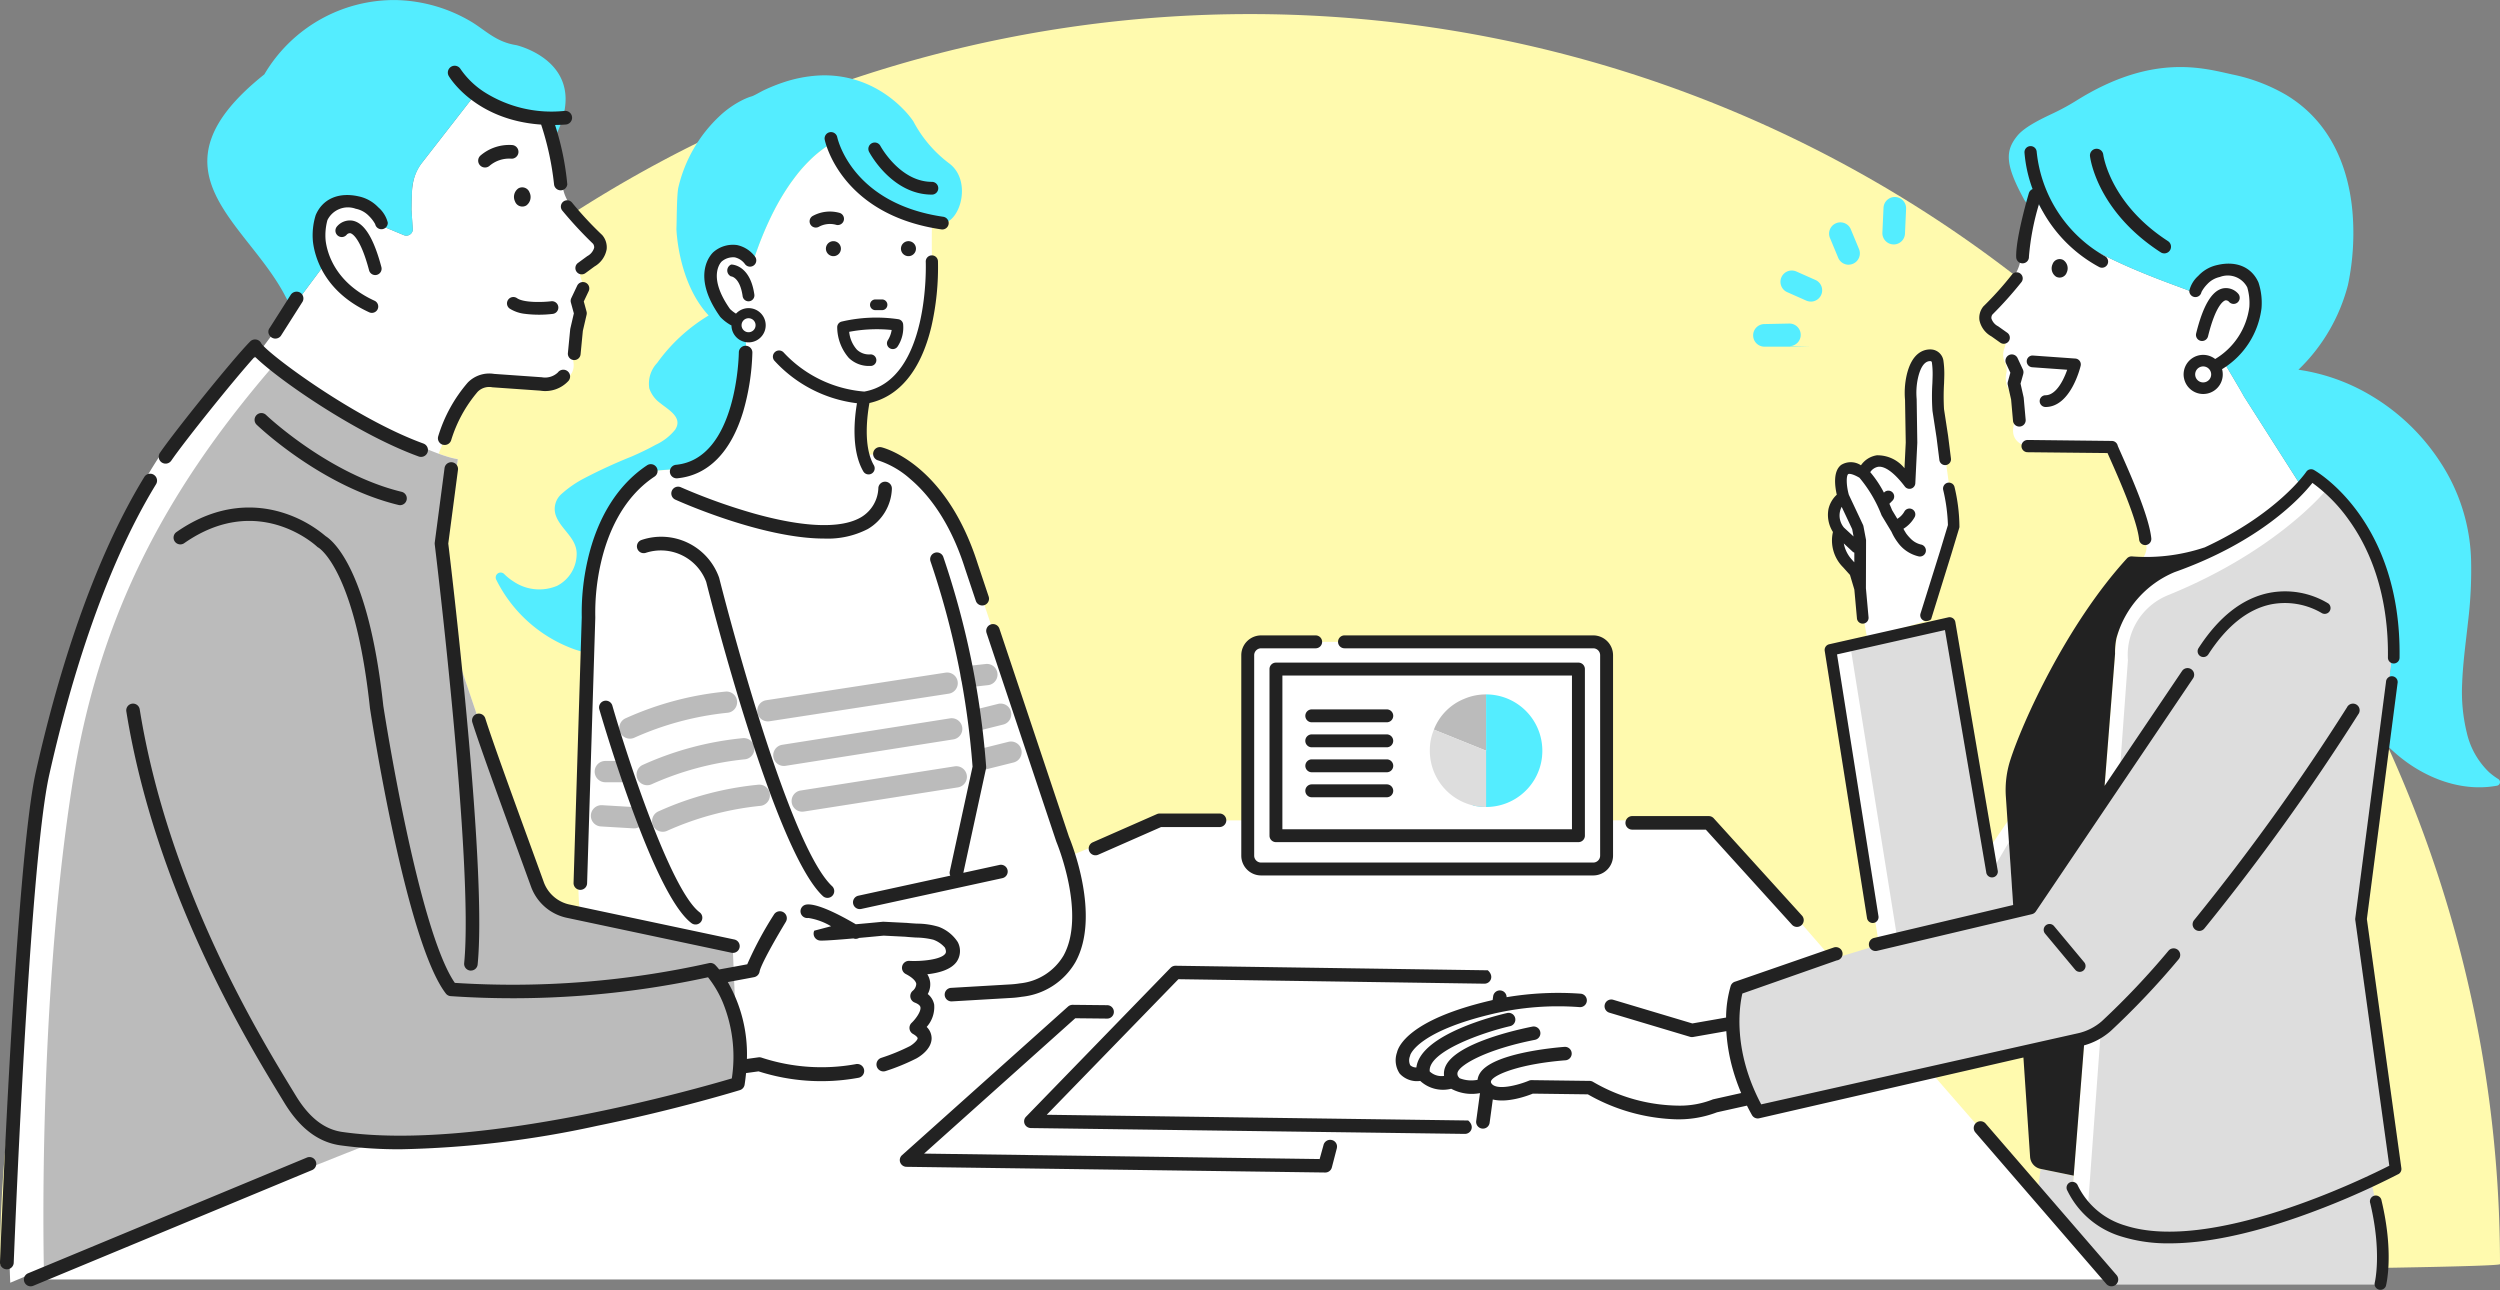 <svg xmlns="http://www.w3.org/2000/svg" xmlns:xlink="http://www.w3.org/1999/xlink" width="300" height="154.842" viewBox="0 0 300 154.842">
  <rect x="0" y="0" width="300" height="154.842" fill="#808080" stroke="none"/>
  <defs>
    <clipPath id="clip-path">
      <rect id="長方形_374" data-name="長方形 374" width="300" height="154.842" fill="none"/>
    </clipPath>
  </defs>
  <g id="グループ_746" data-name="グループ 746" transform="translate(-255 -6649.374)">
    <path id="パス_4179" data-name="パス 4179" d="M150,0a150,150,0,0,1,150,150C301.492,151.117.075,152.64,0,150A150,150,0,0,1,150,0Z" transform="translate(255 6651.064)" fill="#fffaae"/>
    <g id="グループ_729" data-name="グループ 729" transform="translate(255 6649.374)">
      <g id="グループ_728" data-name="グループ 728" clip-path="url(#clip-path)">
        <path id="パス_4153" data-name="パス 4153" d="M208.124,127.6l47.984,55.094H6.458l68.035-27.738-12.1,3.458-8.818,3.681-49.6,20.993S-.515,94.99,33.167,72l.169.1,8.482-11.373a8.818,8.818,0,0,1-.759-2.613,7.51,7.51,0,0,1,.271-2.837c.9-2.131,3.028-2.084,4.271-1.809a3.773,3.773,0,0,1,1.972,1.088c.929,1.007.941,1.35.941,1.35l-.038.331L51.2,57.376a.781.781,0,0,0,1.079-.64L52.119,54.3c.054-2.161-.067-3.9,1.26-5.6l6.672-8.578c-.69.807,6.543,2.976,9.05,3.222l1.147,8.042c.154-.144-.55,1.586,3.657,5.617a3.2,3.2,0,0,1,.862,1.789,1.377,1.377,0,0,1-1.2,1.621c-.542.1-1.764.539-1.025,2.386a2.263,2.263,0,0,1-.135,1.739,1.914,1.914,0,0,0-.108,1.211,2.877,2.877,0,0,1-.188,1.925,5.669,5.669,0,0,0-.494,1.4l-.1.63a7.925,7.925,0,0,0,.017,2.784c.212,1.081-.078,2.745-3.871,2.75l-6.993-.046a3.115,3.115,0,0,0-1.186.414c.209.208-2.219,3.441-2.354,3.7l-1.751,4.281a11.5,11.5,0,0,0,2.3.667L56.105,94.937l1.571,13.2s9.427,28.28,10.683,29.537l3.947.89c-.246-2.805-.194-5.819-.18-6.939l1.242-28.346s-.621-12.207,7.448-17.587l3.861-.29c1.613-.786,5.391-2.831,6.341-5.143a32.956,32.956,0,0,0,1.2-10.7c-.019-.364-.878-.762-.912-1.134,0,0,.2-.885-.076-1-3.416-1.488-3.48-6.5-3.48-6.5,1.722-2.938,3.828-1.979,5.4-.484,1.385-4.235,4.122-10.543,8.8-13.708a24.678,24.678,0,0,0,12.63,9.524s-.041.407-.008,4.291c0,0,.568,14.669-8.111,16.357a11.319,11.319,0,0,0,.034,6.865l1.846-.139s7.242,1.724,10.966,13.449l10.964,32.8s.335.794.728,2.051l10.6-4.322h10.877V107.786a1.6,1.6,0,0,1,1.6-1.6h39.854a1.6,1.6,0,0,1,1.6,1.6V127.6ZM223.7,93.566s-.8,1.611.892,3.646l.924,1.028.561,1.88c-.249.621.746,5.707.746,5.707l6.98-2.143-.249-.026,3.254-10.668c.155-1.126.26-2.448.26-2.448l-.888-6.468-.942-6.156a14.8,14.8,0,0,1-.167-2.382c0-.6.3-2.167.247-2.513-.057-.4-.76-1.262-1.165-1.276-1.274-.044-1.832,2.923-2.1,4.121a8.634,8.634,0,0,0-.156,2.6l.081,4.932-.187,3.682c-3.746-4.939-5.487-1.3-5.487-1.3-3.709-2.23-2.572,3.021-2.572,3.021a4.127,4.127,0,0,0-.034,4.765m62.365,45.883,3-25.607c.34-3.4,1.57-10.376.461-13.611-1.4-4.078-4.691-11.381-9.458-14.073a13.031,13.031,0,0,1-1.152,1.393L272,76.7c-.047-.135-1.629-2.811-2.477-4.223a9.172,9.172,0,0,0,3.875-6.4,7.221,7.221,0,0,0-.307-2.721c-.9-2.034-2.943-1.954-4.133-1.668a3.625,3.625,0,0,0-1.877,1.078c-.876.982-.882,1.313-.882,1.313h0l-.734-.013c-1.278-.633-19.986-6.49-18.352-12.834.526-2.043-1.228,2.866-1.68,8.184-.02.234-.021.825-.2.668-.134-.122.415,1.186-2.312,4.284a12.745,12.745,0,0,0-1.9,2.823,1.386,1.386,0,0,0,.628,1.445,1.352,1.352,0,0,0,.551.178c.522.089,1.7.489,1.024,2.277a2.163,2.163,0,0,0,.139,1.627,1.908,1.908,0,0,1,.148,1.182,2.774,2.774,0,0,0,.207,1.868,4.7,4.7,0,0,1,.506,1.384l.1.558a7.619,7.619,0,0,1,.028,2.676c-.186,1.042.12,2.637,3.764,2.58l6.719-.158c2.442-.587,5.46,11.754,5.46,11.754.372,1.945-2.971,3.586-1.751,4.751a9.333,9.333,0,0,0,1.646.675,10.153,10.153,0,0,0-3.632,7.62l-1.679,21.16.281-17.921-13.842,20.3L236.7,103.921c-1.195.3-14.3,3.23-14.3,3.23l6.921,41.987,8.766,4.152,16.177-16.8-2.8,35.253s1.538,14.611,38.757-2.307Z" transform="translate(-2.743 -29.159)" fill="#fff"/>
        <path id="パス_4154" data-name="パス 4154" d="M106,203.929a1.278,1.278,0,0,1-.193-2.54l21.518-3.31a1.277,1.277,0,0,1,.388,2.525l-21.518,3.31a1.255,1.255,0,0,1-.2.015m2.131,5.333,20.138-3.173a1.277,1.277,0,0,0-.4-2.524l-20.138,3.172a1.277,1.277,0,1,0,.4,2.524m2.206,5.487,18.483-2.9a1.277,1.277,0,1,0-.4-2.524l-18.483,2.9a1.277,1.277,0,1,0,.4,2.524M89.952,205.9a36.325,36.325,0,0,1,11.145-3,1.277,1.277,0,0,0-.113-2.552,38,38,0,0,0-12.03,3.2,1.277,1.277,0,1,0,1,2.352m2.069,5.587a36.324,36.324,0,0,1,11.145-3,1.277,1.277,0,0,0-.113-2.552,38.008,38.008,0,0,0-12.03,3.2,1.277,1.277,0,1,0,1,2.352m1.862,5.586a36.323,36.323,0,0,1,11.145-3,1.277,1.277,0,0,0-.113-2.552,38.011,38.011,0,0,0-12.03,3.2,1.277,1.277,0,1,0,1,2.352m36.678-17.286,1.862-.207a1.277,1.277,0,1,0-.282-2.539l-1.862.207a1.277,1.277,0,0,0,.14,2.547,1.33,1.33,0,0,0,.143-.008m1.2,5.142,2.483-.621a1.277,1.277,0,1,0-.62-2.478l-2.483.621a1.277,1.277,0,1,0,.62,2.479m.414,4.758,3.31-.828a1.277,1.277,0,1,0-.619-2.478l-3.311.828a1.277,1.277,0,1,0,.62,2.478M101.8,238.529l.3-.085-.314-7.541-22.31-5.028C78.222,224.617,68.8,196.337,68.8,196.337l-1.571-13.2L68.8,172.457c-4.713-.628-22.31-11-22.31-11C33.367,176.734,25.6,191.769,22.494,211.78c-4.2,27.088-3.354,58.385-3.354,58.385l39.7-15.787c18.022.935,43.574-6.98,43.574-6.98a18.589,18.589,0,0,0-.614-8.87M91.239,215.566a1.278,1.278,0,0,0-1.2-1.35l-3.922-.231a1.277,1.277,0,1,0-.15,2.55l3.922.231.076,0a1.278,1.278,0,0,0,1.274-1.2m-1.613-5.612a1.277,1.277,0,0,0-1.277-1.277H86.5a1.277,1.277,0,1,0,0,2.555h1.845a1.277,1.277,0,0,0,1.277-1.277m99.93-8.725a6.51,6.51,0,0,0-3.624,3.688l6.264,2.53v-6.755a6.574,6.574,0,0,0-2.64.537" transform="translate(-13.862 -117.362)" fill="#bbb"/>
        <path id="パス_4155" data-name="パス 4155" d="M147.248,51.536c.942-1.449-.849-2.38-1.789-3.151a3.626,3.626,0,0,1-1.326-1.777,3.624,3.624,0,0,1,.941-3.052,20.766,20.766,0,0,1,6.183-5.7c-3.7-3.958-3.87-10.39-3.87-10.39.047-.888.029-4.133.24-5a17.069,17.069,0,0,1,4.929-8.527,11.614,11.614,0,0,1,2.664-1.887,8.748,8.748,0,0,1,.873-.386c.165-.062.353-.1.513-.175.434-.2.963-.522,1.446-.745a21.436,21.436,0,0,1,2.227-.881,16.141,16.141,0,0,1,4.09-.8,12.924,12.924,0,0,1,6.363,1.238,13.7,13.7,0,0,1,3.827,2.751,10.485,10.485,0,0,1,1.256,1.5,15.093,15.093,0,0,0,4.245,5.009c2.737,1.967,1.529,6.69-.522,7.2-.727.182-1.41-.107-1.789.208h0a24.724,24.724,0,0,1-12.319-9.394l-.011-.018c-.134.09-.265.184-.4.279l-.121.091q-.136.1-.27.207l-.131.1q-.135.109-.267.221l-.111.093q-.184.159-.363.323l-.043.041q-.158.146-.312.3l-.114.113q-.12.12-.238.242l-.117.123q-.123.13-.244.263l-.093.1q-.164.183-.323.37l-.061.073q-.13.154-.256.311l-.1.131q-.106.133-.209.267l-.1.137q-.113.149-.223.3l-.075.1q-.145.2-.285.4l-.067.1q-.107.157-.212.315l-.094.143q-.093.143-.184.286l-.089.141q-.106.17-.209.341l-.05.082q-.128.213-.252.429l-.059.1q-.095.165-.187.331l-.077.139q-.085.155-.168.31l-.07.131q-.1.2-.205.4l-.019.037c-.076.148-.149.3-.222.445l-.046.1q-.084.173-.166.345l-.059.124q-.079.169-.156.337l-.046.1q-.2.443-.387.88l-.031.075q-.077.182-.151.362l-.038.093q-.076.187-.15.372l-.021.052q-.173.438-.33.862l-.016.042q-.07.19-.137.377l-.019.053c-.151.42-.289.827-.417,1.216-1.569-1.5-3.675-2.454-5.4.484,0,0,.064,5.015,3.48,6.5.271.118.076,1,.076,1,.034.37.882.766.911,1.128,0,.019,0,.038,0,.057,0,.082.007.164.011.245,0,.11.01.22.013.328,0,.084,0,.167.007.25,0,.1.005.209.007.313,0,.085,0,.169,0,.254,0,.1,0,.2,0,.3,0,.084,0,.168,0,.252s0,.2,0,.294,0,.165-.006.247c0,.1-.005.194-.009.291q0,.12-.009.239-.006.143-.013.285c0,.079-.008.157-.013.235q-.008.141-.017.279c0,.075-.01.151-.015.226q-.01.138-.021.274c-.006.074-.012.147-.018.22-.008.09-.016.179-.025.268-.007.07-.013.141-.02.211-.009.09-.019.178-.028.267-.007.066-.014.132-.022.2-.01.09-.021.178-.032.266-.007.061-.015.123-.022.183-.012.093-.024.183-.036.273-.007.053-.014.108-.022.16-.014.1-.029.2-.044.3-.006.038-.011.078-.017.116q-.031.2-.063.4c-.005.032-.011.063-.016.094-.016.1-.033.194-.049.288-.008.048-.017.094-.025.141-.013.074-.027.149-.04.221-.01.051-.019.1-.029.15-.013.065-.025.131-.038.194l-.029.143c-.013.061-.025.122-.037.181l-.029.135c-.012.057-.024.114-.037.17l-.028.125c-.012.053-.023.105-.035.156l-.028.118-.033.141-.026.11-.031.126-.025.1-.03.116-.022.085-.027.1-.021.078-.024.087-.018.064-.022.076-.014.049-.017.057-.013.044-.014.046-.007.022-.012.04v0l0,.015a5.478,5.478,0,0,1-1.165,1.669,16.779,16.779,0,0,1-3.638,2.665l-.221.124c-.508.282-.964.514-1.317.686l-3.861.29c-8.069,5.38-7.449,17.587-7.449,17.587l-.185,4.238a13.532,13.532,0,0,1-1.5-.413,16.824,16.824,0,0,1-9.407-8.37.592.592,0,0,1,.955-.674,6.428,6.428,0,0,0,1.106.885,5.509,5.509,0,0,0,5.264.523,4.323,4.323,0,0,0,2.328-3.921c-.056-1.859-1.893-2.848-2.491-4.486a2.387,2.387,0,0,1,.675-2.608,13.157,13.157,0,0,1,2.63-1.832,62.644,62.644,0,0,1,5.8-2.669c.975-.428,1.941-.881,2.869-1.4a6.457,6.457,0,0,0,2.366-1.849M101.229,37.014l4.063-5.448a8.818,8.818,0,0,1-.759-2.613,7.51,7.51,0,0,1,.271-2.837c.9-2.131,3.028-2.084,4.27-1.809a3.773,3.773,0,0,1,1.972,1.088c.929,1.007.941,1.35.941,1.35l-.038.331,2.726,1.141a.773.773,0,0,0,.365.059.785.785,0,0,0,.336-.107.793.793,0,0,0,.141-.106.774.774,0,0,0,.238-.485l-.161-2.441c.017-.675.016-1.309.049-1.913a6.082,6.082,0,0,1,1.212-3.689l6.673-8.578h0c-.259.3.6.8,1.9,1.31.217.085.447.171.686.257s.487.171.741.255c.509.168,1.043.332,1.577.486.267.077.534.15.8.221a23.9,23.9,0,0,0,3.349.693l.306,2.145c4.407-8.843-4.725-10.909-4.725-10.909-2.508-.39-3.777-1.884-5.563-2.909a18.478,18.478,0,0,0-8.9-2.5A18.091,18.091,0,0,0,97.938,8.924c-14.485,11.557-2.182,17.605,2.489,26.566.276.529.534.971.8,1.523M366.037,93.5a7.872,7.872,0,0,1-1.127-.833,9.484,9.484,0,0,1-2.675-4.731,20.6,20.6,0,0,1-.559-5.927c.087-2.444.433-4.876.695-7.305a51.11,51.11,0,0,0,.373-7.637,22.5,22.5,0,0,0-3.684-11.6,25.285,25.285,0,0,0-8.323-8,23.561,23.561,0,0,0-8.708-3.1,21.622,21.622,0,0,0,5.949-10.194,30.331,30.331,0,0,0,.529-8.825c-.4-4.418-2.1-10.423-7.924-13.941a21.2,21.2,0,0,0-6.435-2.46c-3.435-.744-9.539-2.634-18.734,3.107a27.654,27.654,0,0,1-2.721,1.494c-1.111.531-3.439,1.578-4.381,2.729-1.478,1.806-1.532,3.431.848,7.752l.6.81c.014-.064.029-.127.043-.19l.026-.114c.025-.11.051-.218.076-.324l.02-.086.045-.185.019-.074q.041-.166.081-.321l.014-.055q.071-.274.137-.514l.014-.051c.043-.157.085-.3.124-.434l.013-.045c.021-.071.041-.137.06-.2l.014-.048.03-.1c.006-.02.012-.037.018-.056l.039-.118.02-.058.019-.054c.01-.029.02-.056.029-.08l.012-.031.019-.048.008-.018c.008-.017.014-.029.019-.039l0-.008c0-.008.009-.013.012-.012h0s0,.008,0,.017v.007a.438.438,0,0,1-.006.049l0,.011c0,.021-.008.047-.015.077l0,.013c-.007.033-.016.072-.026.116l-.007.03-.038.153c-.383,1.487.352,2.947,1.717,4.32q.273.274.579.544A19.047,19.047,0,0,0,314.95,28.5q.38.252.779.5t.812.485c.413.238.835.472,1.264.7q.428.227.863.446c.579.292,1.164.573,1.745.841l.435.2q.434.2.863.384l.426.185c3.389,1.457,6.32,2.429,6.8,2.666l.734.013h0s.005-.33.882-1.313a3.623,3.623,0,0,1,1.877-1.078c1.19-.286,3.234-.365,4.133,1.668a7.221,7.221,0,0,1,.307,2.721,9.173,9.173,0,0,1-3.875,6.4l.166.276,0,0,.367.615.008.013.389.654.015.026.38.643.03.051.177.3.018.031.154.262.031.052.156.266.012.02.133.229.025.042.126.217,0,.007.1.171.022.039c.059.1.1.184.131.237l.009.017c.012.023.021.041.023.049l6.922,10.851A13.031,13.031,0,0,0,343.545,57c4.768,2.692,8.061,9.994,9.458,14.073,1.109,3.234-.121,10.209-.461,13.611l-.486,4.148A22.308,22.308,0,0,0,354.1,90.75c3.23,2.663,7.556,4.314,11.762,3.532a.436.436,0,0,0,.178-.778m-72.58-64.169a1.356,1.356,0,0,0,1.354-1.3l.135-2.978a1.356,1.356,0,0,0-2.71-.122l-.135,2.978a1.357,1.357,0,0,0,1.294,1.416h.062m-5.41,2.431A1.356,1.356,0,0,0,289.3,29.89l-.956-2.3a1.356,1.356,0,1,0-2.5,1.04l.956,2.3a1.356,1.356,0,0,0,1.253.837M277.964,41.6h5.491l-2.48-.062a1.356,1.356,0,0,0-.056-2.712l-2.982.062a1.356,1.356,0,0,0,.028,2.712m5.544-5.409a1.356,1.356,0,0,0,.551-2.6l-2.281-1.012a1.356,1.356,0,1,0-1.1,2.479l2.28,1.012a1.348,1.348,0,0,0,.549.117M244.552,90.085l-1.6,6.564a6.778,6.778,0,0,0,4.162-.314h0c.184-.076.363-.16.539-.251l.024-.012q.256-.134.5-.289l.034-.022q.238-.154.463-.327l.033-.026q.224-.175.433-.368l.023-.022c.141-.132.278-.27.408-.414l0,0a6.75,6.75,0,0,0,.708-.941l.021-.033c.1-.157.187-.319.27-.484l.031-.06q.12-.242.22-.5l.03-.075q.1-.251.174-.512l.023-.081q.074-.263.128-.534c0-.025.009-.049.013-.074.034-.186.062-.374.08-.565,0-.017,0-.034,0-.051.018-.2.028-.4.028-.609a6.757,6.757,0,0,0-4.746-6.452q-.317-.1-.647-.166a6.775,6.775,0,0,0-1.361-.137Z" transform="translate(-66.217 0)" fill="#54edff"/>
        <path id="パス_4156" data-name="パス 4156" d="M634.984,246.494v6.755a6.755,6.755,0,0,1-6.755-6.755,6.287,6.287,0,0,1,.492-2.531Zm109.144,50.195-4.152-29.99,3-25.607c.34-3.4,1.57-10.376.461-13.611-1.4-4.078-2.845-9.612-7.613-12.3,0,0-5.824,7.27-18.917,12.611A7.736,7.736,0,0,0,712,235.631l-1.013,13.856-10.69,15.85-2.012.476-.562-8.363-2.039,3.48-5.075-29.76c-2.153-.615-11.843,3.23-11.843,3.23l5.572,34.715-19.247,5.851s-2.193,6.479,2.487,14.854L706.1,281.19a7.313,7.313,0,0,0,2.651-1.149l-1.533,20.953s3.181,3.706,11.4,3.723C706.1,305.885,705.371,299,705.371,299l.12-1.514-3.969-.813-.3,2.326,9.328,11.558h31.735s.753-4.554-1.088-12.331c.955-.48,1.931-.988,2.934-1.534" transform="translate(-456.649 -156.408)" fill="#ddd"/>
        <path id="パス_4157" data-name="パス 4157" d="M37.558,50.036a8.094,8.094,0,0,1,.325-3.226c.821-1.946,2.742-2.791,5.14-2.257a4.518,4.518,0,0,1,2.368,1.315,3.583,3.583,0,0,1,1.143,1.842.764.764,0,0,1-1.512.179,4.224,4.224,0,0,0-.754-.985,3,3,0,0,0-1.576-.86,2.74,2.74,0,0,0-3.4,1.36,6.91,6.91,0,0,0-.216,2.447c.176,1.445,1.1,5.043,5.867,7.228a.764.764,0,1,1-.637,1.389c-5.47-2.507-6.541-6.733-6.747-8.433M67.57,45.207a.758.758,0,0,0-.084,1.067,47.8,47.8,0,0,0,3.681,3.971.709.709,0,0,1,.131.492,1.675,1.675,0,0,1-.828.992l-1.116.819a.757.757,0,1,0,.9,1.219l1.077-.792A3,3,0,0,0,72.8,50.9a2.241,2.241,0,0,0-.535-1.7.742.742,0,0,0-.073-.07,41.186,41.186,0,0,1-3.556-3.839.758.758,0,0,0-1.067-.084M68.425,60.5l-.278,2.863a.764.764,0,0,0,.645.829l.042.005a.764.764,0,0,0,.835-.687l.273-2.813.451-1.941a.766.766,0,0,0-.007-.374l-.332-1.215.58-1.222a.764.764,0,1,0-1.38-.655l-.7,1.478a.763.763,0,0,0-.047.529l.356,1.3-.418,1.8a.752.752,0,0,0-.016.1m-7.265-2.473a4.3,4.3,0,0,0,1.8.626,13.831,13.831,0,0,0,3.367.01.764.764,0,0,0-.187-1.517c-.993.123-3.3.194-4.1-.368a.764.764,0,0,0-.882,1.248M42.352,47.479a2.027,2.027,0,0,0-1.929.707.77.77,0,0,0,.111,1.08.758.758,0,0,0,1.07-.11.516.516,0,0,1,.438-.18c.19.045,1.189.467,2.248,4.456a.764.764,0,1,0,1.477-.392c-.915-3.448-2.032-5.266-3.415-5.56M61.8,45.158a.936.936,0,0,0,1.343.5,1.251,1.251,0,0,0,.407-1.563.936.936,0,0,0-1.343-.5,1.251,1.251,0,0,0-.407,1.563m3.136-9.218A34.621,34.621,0,0,1,66.484,43.1a.8.8,0,0,0,1.592.021,32.87,32.87,0,0,0-1.469-7.131c.415-.005.841-.022,1.28-.053a.821.821,0,0,0-.116-1.639,15.029,15.029,0,0,1-9.659-2.262,10.093,10.093,0,0,1-2.845-2.754.821.821,0,0,0-1.411.841c.142.239,3.229,5.275,11.076,5.82M61.5,38.4a5.294,5.294,0,0,0-3.822,1.24.821.821,0,0,0,1.051,1.263,3.638,3.638,0,0,1,2.56-.874A.821.821,0,0,0,61.5,38.4M33.015,61.621A.82.82,0,0,0,33.7,61.3l2.541-4a.821.821,0,0,0-.193-1.177.853.853,0,0,0-1.143.22l-2.541,4a.733.733,0,0,0-.114.717.86.86,0,0,0,.768.564M53.149,74.357a.812.812,0,0,0,1-.57A16.308,16.308,0,0,1,57.325,68,1.942,1.942,0,0,1,59,67.453a.8.8,0,0,0,.119.017l5.709.4A3.781,3.781,0,0,0,68.216,66.7a.813.813,0,1,0-1.269-1.015,2.217,2.217,0,0,1-1.889.584.765.765,0,0,0-.083-.01l-5.685-.4a3.61,3.61,0,0,0-3.153,1.035,17.691,17.691,0,0,0-3.557,6.471.813.813,0,0,0,.57,1M19.405,76.483a.827.827,0,0,0,1.15-.215c1.581-2.308,7.473-9.666,10.028-12.482,2.731,2.711,12.191,9.278,19.676,11.99a.827.827,0,0,0,.563-1.555C42.486,71.2,32.039,63.364,31.353,62.194a.827.827,0,0,0-1.334-.224c-2.09,2.116-9.076,10.8-10.829,13.363a.827.827,0,0,0,.215,1.15m-.954,1.476a.827.827,0,0,0-1.137.274C10.675,89.083,6.571,103.465,4.3,113.618,1.838,124.6.014,172.306,0,172.391a.827.827,0,1,0,1.645.172c.009-.084,1.826-47.711,4.266-58.6C8.162,103.934,12.208,89.747,18.725,79.1a.827.827,0,0,0-.274-1.137M55.7,136.573a.813.813,0,0,0,.73.888.8.8,0,0,0,.08,0,.813.813,0,0,0,.808-.734c.494-5.035.048-15.088-1.325-29.877-.964-10.38-2.07-19.562-2.2-20.63l1.165-8.853a.813.813,0,0,0-1.612-.212l-1.178,8.955a.829.829,0,0,0,0,.2c.047.383,4.689,38.461,3.533,50.254m9.554-9.716c-.5-1.385-1.047-2.881-1.606-4.415-2.121-5.822-4.525-12.42-5.421-15.257a.813.813,0,0,0-1.55.49c.906,2.87,3.317,9.487,5.444,15.324.559,1.533,1.1,3.028,1.605,4.412a5.867,5.867,0,0,0,4.373,3.744l19.663,4.172a.813.813,0,1,0,.338-1.59l-19.678-4.175a4.24,4.24,0,0,1-3.168-2.7M31.929,70.786A.813.813,0,0,0,30.8,71.96c.315.3,7.806,7.4,17.026,9.63a.822.822,0,0,0,.191.023.813.813,0,0,0,.19-1.6C39.427,77.889,32,70.857,31.929,70.786m70.783,77.9a23.053,23.053,0,0,1-11.282-.763.836.836,0,0,0-.42-.05l-1.38.19a17.407,17.407,0,0,0-2.293-9.225c1.752-.317,2.987-.554,3.151-.585a.835.835,0,0,0,.667-.691c.071-.456.938-2.288,3.145-5.953a.835.835,0,1,0-1.431-.862,43.2,43.2,0,0,0-3.2,5.96c-.645.122-1.868.349-3.372.619a7.128,7.128,0,0,0-.471-.54.812.812,0,0,0-.766-.215,108.2,108.2,0,0,1-30.48,2.366c-4.406-6.372-8.46-32.448-8.585-33.26-.735-6.79-1.978-12.135-3.695-15.887-1.447-3.163-2.8-4.2-3.227-4.463A14.72,14.72,0,0,0,33.885,82.5c-2.969-.914-7.586-1.247-12.724,2.35a.813.813,0,0,0,.932,1.332c8.753-6.127,15.657.13,15.946.4a.677.677,0,0,0,.174.125c.012.007,1.219.716,2.613,3.763,1.645,3.6,2.843,8.779,3.559,15.4,0,.012,0,.023,0,.035.175,1.144,4.329,28.087,9.115,34.309a.813.813,0,0,0,.571.314,110.225,110.225,0,0,0,30.893-2.262,12.729,12.729,0,0,1,1.755,2.971,17.265,17.265,0,0,1,1.1,9.164c-3.925,1.167-30.445,8.778-46.759,6.423-2.145-.309-3.96-1.726-5.549-4.332l-.287-.47c-4.108-6.725-15.021-24.59-18.457-45.9a.813.813,0,1,0-1.605.259C18.656,128,29.69,146.068,33.843,152.868l.286.469c1.858,3.045,4.051,4.712,6.7,5.094a51.292,51.292,0,0,0,7.284.474,120.654,120.654,0,0,0,23.528-2.81c9.586-1.959,17.075-4.267,17.15-4.29a.813.813,0,0,0,.562-.65c.075-.477.13-.94.174-1.394l1.5-.206a24.67,24.67,0,0,0,11.972.774.835.835,0,1,0-.292-1.644M112.965,48.52a.737.737,0,0,0,.112.008.766.766,0,0,0,.11-1.524c-10.868-1.588-12.647-9.226-12.718-9.553a.766.766,0,0,0-1.5.318c.077.367,2.028,9,14,10.751m-3.054,2.341a.9.9,0,1,0-.928.87.9.9,0,0,0,.928-.87m-9.876-.928a.9.9,0,1,0,.87.928.9.9,0,0,0-.87-.928m5.779,8.277a.643.643,0,1,0,0-1.285h-.747a.643.643,0,1,0,0,1.285Zm.933,4.556a.694.694,0,0,0,.963-.193,4.146,4.146,0,0,0,.659-2.706.694.694,0,0,0-.557-.568,18.2,18.2,0,0,0-6.813.282.694.694,0,0,0-.538.677,5.69,5.69,0,0,0,1.393,3.685,3.452,3.452,0,0,0,2.5.964l.131,0a.694.694,0,1,0-.039-1.388,2.12,2.12,0,0,1-1.62-.566,3.776,3.776,0,0,1-.929-2.141A17.7,17.7,0,0,1,107,60.589a3.24,3.24,0,0,1-.449,1.216.694.694,0,0,0,.194.961m-.967,11.9a.813.813,0,0,0-.38,1.581,10.786,10.786,0,0,1,3.844,2.234c1.965,1.662,4.695,4.863,6.543,10.682l1.309,3.916a.813.813,0,1,0,1.542-.515l-1.305-3.905c-3.82-12.024-11.238-13.919-11.552-13.993m6.048-30.32a.766.766,0,1,0,0-1.532c-3.839,0-6.157-4.269-6.18-4.312a.766.766,0,0,0-1.354.717c.111.209,2.764,5.127,7.534,5.127M82.96,131.755a.813.813,0,1,0,.988-1.291c-3.494-2.673-8.744-18.824-10.472-24.821a.813.813,0,0,0-1.562.45c.016.055,1.6,5.549,3.719,11.39,2.881,7.956,5.347,12.757,7.327,14.273m24.063-52.09a.813.813,0,0,0-1.619-.147,4.238,4.238,0,0,1-2.087,3.549c-2.387,1.392-6.846,1.229-12.893-.471a69.858,69.858,0,0,1-8.7-3.124.813.813,0,1,0-.67,1.481c.527.238,10.425,4.665,17.84,4.665a10.467,10.467,0,0,0,5.244-1.146,5.834,5.834,0,0,0,2.888-4.807m11.312,33.313a101.824,101.824,0,0,0-5.154-25.19.813.813,0,0,0-1.521.573,100.1,100.1,0,0,1,5.044,24.624l-2.733,12.573a.8.8,0,0,0,.059.512L103,128.477a.813.813,0,0,0,.347,1.589l16.918-3.691a.813.813,0,1,0-.347-1.588l-4.317.942,2.721-12.515a.819.819,0,0,0,.016-.235m-6.24,28.547a2.132,2.132,0,0,0-.769-1.25,2.368,2.368,0,0,0,.292-1.385,2.33,2.33,0,0,0-.344-.989c1.33-.144,2.856-.535,3.541-1.527a2.284,2.284,0,0,0,.106-2.346,4.671,4.671,0,0,0-2.281-1.819,9.061,9.061,0,0,0-2.619-.383c-.42-.025-.853-.051-1.241-.091l-.045,0-2.676-.134a.841.841,0,0,0-.123,0c-1.074.105-2.2.21-3.243.3-4.091-2.391-5.56-2.491-6.075-2.33A.813.813,0,0,0,97,131.148a7.566,7.566,0,0,1,2.727.994l-2.015.531a.835.835,0,0,0,.7,1.186c.457.033,2.246-.1,4-.256a.808.808,0,0,0,.268.052.817.817,0,0,0,.409-.111c1.278-.114,2.444-.227,2.943-.275l2.592.13c.418.043.862.07,1.292.1a9,9,0,0,1,2.079.258,3.321,3.321,0,0,1,1.395.952c.213.48.092.654.047.72-.5.725-2.872.947-4.316.868a.835.835,0,0,0-.43,1.576c.759.392,1.218.828,1.261,1.19a1.142,1.142,0,0,1-.41.813.835.835,0,0,0,.23,1.426c.282.108.627.294.679.549.1.506-.569,1.422-1.052,1.88a.835.835,0,0,0,.159,1.334c.442.251.557.446.558.514,0,.233-.5.7-.924.944a23.736,23.736,0,0,1-3.435,1.41.835.835,0,0,0-.541,1.049v0a.835.835,0,0,0,1.05.54,25.385,25.385,0,0,0,3.7-1.518l.028-.015c.3-.166,1.789-1.059,1.8-2.4a1.916,1.916,0,0,0-.594-1.367,3.57,3.57,0,0,0,.9-2.693M81.2,78.388c.026,0,.053,0,.08,0,3.7-.361,6.434-3.133,7.906-8.015a27.966,27.966,0,0,0,1.1-7.071.813.813,0,0,0-.807-.819h-.006a.813.813,0,0,0-.813.807c0,.127-.175,12.761-7.543,13.479a.813.813,0,0,0,.078,1.622m-4.723,8.423a.814.814,0,0,0,1.026.518,5.809,5.809,0,0,1,7.248,3.486c.5,2.008,8.183,32.3,14.014,37.718a.813.813,0,0,0,1.106-1.191c-5.552-5.155-13.479-36.664-13.558-36.982a.821.821,0,0,0-.039-.117,7.37,7.37,0,0,0-9.283-4.458.812.812,0,0,0-.514,1.026m-6.663,8.3-.982,31.824a.813.813,0,0,0,.788.838h.025a.813.813,0,0,0,.812-.788l.983-31.856c0-.022,0-.044,0-.066a26.781,26.781,0,0,1,.679-6.553c.746-3.254,2.463-7.685,6.409-10.316a.813.813,0,1,0-.9-1.353c-3.475,2.317-5.928,6.226-7.092,11.305a28.271,28.271,0,0,0-.719,6.964M86.4,58.976c-3.648-5.14-.9-7.638-.781-7.742l.044-.036a3.558,3.558,0,0,1,2.773-.8,3.609,3.609,0,0,1,2.2,1.438.751.751,0,0,1-1.246.838,2.084,2.084,0,0,0-1.215-.8,2.121,2.121,0,0,0-1.581.507c-.168.17-1.682,1.875,1.007,5.69a4.054,4.054,0,0,0,.719.559,2.054,2.054,0,1,1-.544,1.413c-.04-.02-.079-.036-.118-.059a5.314,5.314,0,0,1-1.2-.933.752.752,0,0,1-.059-.073m2.588,1.042a.841.841,0,1,0,.841-.841.842.842,0,0,0-.841.841m39.293,61.395-8.35-24.978a.813.813,0,1,0-1.542.516l8.359,25.006c.007.02.014.04.022.059.036.086,3.6,8.667.857,13.639A6.884,6.884,0,0,1,122.358,139a10.656,10.656,0,0,1-1.184.124l-7.055.412a.813.813,0,0,0,.046,1.624h.048l7.049-.412a12.257,12.257,0,0,0,1.357-.143,8.428,8.428,0,0,0,6.433-4.16c3.068-5.552-.485-14.345-.77-15.028M87.767,52.738l-.053.012a.777.777,0,0,0-.1,1.345l.093.062.033,0c.01,0,1.056.093,1.378,2.381a.714.714,0,0,0,.7.612.712.712,0,0,0,.7-.837c-.508-3.536-2.666-3.577-2.757-3.577M102.837,69.38c-.291,1.694-.737,5.613.764,8.186a.733.733,0,0,0,1.266-.739c-1.343-2.3-.764-6.231-.534-7.473,3.624-.808,6.193-3.973,7.43-9.158a31.912,31.912,0,0,0,.793-7.858.733.733,0,1,0-1.465.063c.006.143.524,14.182-7.375,15.58a14.834,14.834,0,0,1-9.658-4.669.743.743,0,0,0-1.153.937,16.036,16.036,0,0,0,9.933,5.131m-5.114-21.1a.744.744,0,0,0,.526-.066,2.772,2.772,0,0,1,2.038-.257.746.746,0,0,0,.49-1.41,4.28,4.28,0,0,0-3.229.348.746.746,0,0,0,.175,1.385M262.071,66.318a2.347,2.347,0,1,0,4.574-1.026,10,10,0,0,0,4.736-7.309,7.781,7.781,0,0,0-.365-3.095c-.821-1.857-2.681-2.637-4.976-2.085a4.344,4.344,0,0,0-2.254,1.3,3.438,3.438,0,0,0-1.068,1.789.734.734,0,0,0,1.456.148,4.049,4.049,0,0,1,.708-.959,2.887,2.887,0,0,1,1.5-.852,2.633,2.633,0,0,1,3.29,1.251,6.641,6.641,0,0,1,.248,2.348,8.553,8.553,0,0,1-4.1,6.245,2.344,2.344,0,0,0-3.753,2.243m2.153-1.34a.96.96,0,1,1-.786,1.108.961.961,0,0,1,.786-1.108M250.8,39.739a.8.8,0,0,1,1.591-.189c.008.069.807,5.869,7.765,10.375a.8.8,0,0,1-.871,1.345c-7.632-4.943-8.453-11.265-8.485-11.532m13.274,22.153a.734.734,0,0,1-.536-.889c.823-3.328,1.867-5.094,3.191-5.4a1.948,1.948,0,0,1,1.865.648.74.74,0,0,1-.089,1.039.728.728,0,0,1-1.03-.089.5.5,0,0,0-.424-.166c-.182.046-1.136.468-2.088,4.318a.734.734,0,0,1-.889.537M234.223,79a.7.7,0,0,1,.324.45,20.971,20.971,0,0,1,.585,4.794l-.021.093-.94,3.115L231.734,95.3a.035.035,0,0,1-.014.019.977.977,0,0,1-.657.2.7.7,0,0,1-.611-.87l2.363-7.549c0-.009.005-.02.009-.031l.927-3.072a20.758,20.758,0,0,0-.566-4.205.721.721,0,0,1,.489-.859.7.7,0,0,1,.55.074m9.688-35.328a16.338,16.338,0,0,1-.975-4.385.734.734,0,0,1,1.467-.07,16.283,16.283,0,0,0,8.187,12.516.734.734,0,0,1-.617,1.329.717.717,0,0,1-.088-.041,16.943,16.943,0,0,1-7.208-7.538,30.135,30.135,0,0,0-1.206,6.3.765.765,0,1,1-1.529.046c-.069-2.276,1.455-7.446,1.52-7.665a.76.76,0,0,1,.45-.489m-6.384,15.711a2.156,2.156,0,0,1,.486-1.642.717.717,0,0,1,.07-.068,39.688,39.688,0,0,0,3.354-3.747.727.727,0,1,1,1.122.925,45.944,45.944,0,0,1-3.472,3.876.681.681,0,0,0-.118.475,1.609,1.609,0,0,0,.812.94l1.085.769a.727.727,0,1,1-.841,1.186l-1.048-.744a2.881,2.881,0,0,1-1.451-1.97m8.956,72.729,3.619,4.342a.7.7,0,1,1-1.078.9l-3.619-4.342a.7.7,0,1,1,1.078-.9m16.817-.726a267.625,267.625,0,0,0,18.338-25.522.8.8,0,1,1,1.343.852,269.175,269.175,0,0,1-18.45,25.676.795.795,0,1,1-1.231-1.006m.73-31.668a.7.7,0,0,1-.206-.963c2.424-3.747,5.267-5.974,8.451-6.622a9.991,9.991,0,0,1,7.137,1.275.7.7,0,0,1-.779,1.155,8.733,8.733,0,0,0-6.1-1.06c-2.794.576-5.33,2.6-7.537,6.009a.7.7,0,0,1-.963.206m.484-13.028c8.762-4.04,12.2-9.034,12.234-9.091a.7.7,0,0,1,.923-.218c.429.244,10.506,6.16,10.272,22.532a.7.7,0,0,1-.7.687h-.01a.7.7,0,0,1-.687-.707c.064-4.477-.7-10.979-4.7-16.533a19.176,19.176,0,0,0-4.36-4.43c-1.365,1.728-6.21,7.047-16.544,10.71a12.043,12.043,0,0,0-6.981,7.95,8.488,8.488,0,0,0-.159,1.843l-1.258,15.855,9.291-13.775a.795.795,0,1,1,1.318.889L244.3,130.365a.8.8,0,0,1-.476.329l-18.58,4.4a.8.8,0,0,1-.947-.554c0-.012-.007-.024-.01-.036a.8.8,0,0,1,.59-.957l16.7-3.954-.167-2.483-.341-5.076-.366-5.446a11.72,11.72,0,0,1,.524-4.359c1.414-4.449,6.7-16.223,14-24.221a.767.767,0,0,1,.692-.24,22.039,22.039,0,0,0,8.593-1.074M243.331,73.788l10.1.116a.734.734,0,0,1,.7.584c.059.15.245.569.441,1.011,1.076,2.421,3.314,7.46,3.584,10.092a.734.734,0,0,1-.607.8l-.049.007a.735.735,0,0,1-.805-.655c-.246-2.4-2.5-7.477-3.465-9.646-.136-.306-.243-.546-.325-.738l-9.616-.1a.734.734,0,1,1,.045-1.468m-.541-7.927-.327,1.163.364,1.623a.753.753,0,0,1,.016.1l.233,2.6a.762.762,0,0,1-.649.823h0l-.042.005a.763.763,0,0,1-.828-.692l-.227-2.549-.4-1.766a.756.756,0,0,1,.01-.374l.3-1.077-.507-1.091a.763.763,0,1,1,1.383-.643l.627,1.347a.762.762,0,0,1,.043.528m3.937-11.669a1.2,1.2,0,0,1-.417-1.5.9.9,0,0,1,1.283-.5,1.2,1.2,0,0,1,.416,1.5.9.9,0,0,1-1.283.5m-2.764,9.465,5.082.361a.706.706,0,0,1,.637.865c-.047.2-1.193,4.928-4.2,4.95a.719.719,0,0,1-.132-.011.705.705,0,0,1,.121-1.4c.927-.007,1.632-.987,2.06-1.807a9.475,9.475,0,0,0,.534-1.253l-4.2-.3a.705.705,0,0,1,.1-1.407m-48.908,56.08a.813.813,0,0,1,.813-.813h9.18a.814.814,0,0,1,.587.25l10.589,11.677a.813.813,0,0,1-1.173,1.126L204.7,120.549h-8.834a.813.813,0,0,1-.813-.813M160.43,158.742l-.6,2.311a.818.818,0,0,1-.814.641l-50.228-.683a.821.821,0,0,1-.759-.517.792.792,0,0,1,.213-.88l19.919-17.832a.833.833,0,0,1,.564-.211l4.145.044a.8.8,0,1,1-.017,1.608l-3.821-.041-18.144,16.242,47.469.653.46-1.663a.822.822,0,0,1,.971-.624.8.8,0,0,1,.638.95m15.762-3.289-50.58-.687,15.8-16.267,36.715.538c.714.007,1.226-.88.421-1.6a.033.033,0,0,0-.021-.008l-37.455-.546a.83.83,0,0,0-.6.25L123.121,155a.794.794,0,0,0-.011,1.1.85.85,0,0,0,.621.26l52.05.7c.717.008,1.23-.887.412-1.6m85.158-20.477a.8.8,0,0,0-1.121.086,93.352,93.352,0,0,1-8,8.458A6.54,6.54,0,0,1,249.283,145l-37.937,8.516c-3.463-6.536-2.61-11.82-2.263-13.3l11.322-3.974a.8.8,0,1,0-.367-1.547l-11.782,4.083a.8.8,0,0,0-.57.519,13.9,13.9,0,0,0-.556,3.8l-4.048.708-9.495-2.839a.808.808,0,0,0-.463,1.549l9.678,2.894a.81.81,0,0,0,.371.022l3.985-.7a21.463,21.463,0,0,0,.8,4.654,24.238,24.238,0,0,0,.983,2.772l-3.333.746a.842.842,0,0,0-.167.057,10.677,10.677,0,0,1-3.881.71A20.749,20.749,0,0,1,191.14,150.8a.809.809,0,0,0-.373-.1h-.005l-6.966-.091a.805.805,0,0,0-.327.064c-1.207.513-4.01,1.283-4.536.258a.316.316,0,0,1,.037-.3c.466-.747,3.537-1.986,8.9-2.405a.808.808,0,0,0-.125-1.611c-1.435.112-8.668.789-10.15,3.16a1.976,1.976,0,0,0-.289.795,3.867,3.867,0,0,1-2.178-.2c-.011-.019-.025-.036-.037-.054s-.01-.019-.016-.027a.612.612,0,0,1-.149-.65c.353-.917,3.462-2.723,9.27-3.868a.808.808,0,0,0-.312-1.586c-1.552.306-9.352,1.977-10.466,4.873a2.134,2.134,0,0,0-.13,1.043,2.074,2.074,0,0,1-1.72-.532c-.262-2.371,6.347-4.681,9.658-5.442a.808.808,0,0,0-.361-1.575c-1.13.259-10.4,2.506-10.9,6.535a1.039,1.039,0,0,1-.735-.267,1.342,1.342,0,0,1-.045-1.06.392.392,0,0,0,.039-.143c.081-.246,1.157-2.9,9.966-4.974l.029-.008a34.236,34.236,0,0,1,10.337-.788.808.808,0,1,0,.117-1.612,37.452,37.452,0,0,0-8.88.42.811.811,0,0,0-1.615-.108l-.061.447c-.162.039-.268.067-.311.078-9.763,2.3-11.009,5.514-11.165,6.209a2.856,2.856,0,0,0,.324,2.544,2.8,2.8,0,0,0,2.464.878,4.025,4.025,0,0,0,3.715.939,5.229,5.229,0,0,0,3.454.524l-.454,3.339a.813.813,0,0,0,.7.915.84.84,0,0,0,.111.007.813.813,0,0,0,.8-.7l.38-2.8c1.741.442,4.1-.412,4.807-.7l6.6.086A22.669,22.669,0,0,0,200.87,155.3a12.872,12.872,0,0,0,5.173-.833l3.593-.8c.187.374.383.751.6,1.133a.794.794,0,0,0,.847.392l31.728-7.3.8,11.926a1.578,1.578,0,0,0,1.256,1.438l.008,0,3.969.813,1.24-15.63a8.132,8.132,0,0,0,3.194-1.719,94.846,94.846,0,0,0,8.16-8.618.8.8,0,0,0-.086-1.121m-109.012-33.7v19.993a.774.774,0,0,0,.774.774h36.3a.775.775,0,0,0,.774-.774V101.28a.775.775,0,0,0-.774-.774h-36.3a.774.774,0,0,0-.774.774m1.548.774h34.748V120.5H153.886Zm13.3,4.839a.775.775,0,0,1-.774.774h-9a.774.774,0,1,1,0-1.549h9a.774.774,0,0,1,.774.774m86.791,67.1a.813.813,0,1,1-1.23,1.063l-15.713-18.182a.813.813,0,0,1,1.23-1.063ZM221.119,89.006l.879.979.523,1.752.309,3.423a.7.7,0,0,0,.628.667.677.677,0,0,0,.1,0,.7.7,0,0,0,.67-.732l-.318-3.512.017-5.726a.672.672,0,0,0-.012-.131l-.3-1.584a.693.693,0,0,0-.055-.169l-1.7-3.611c-.3-1.057-.336-2.273-.073-2.476.074-.057.463-.083,1.349.437a15.89,15.89,0,0,1,2.633,4.455.727.727,0,0,0,.053.108l1.163,1.93a6.325,6.325,0,0,0,.717,1.228,4.288,4.288,0,0,0,2.589,1.726l.024,0a.717.717,0,0,0,.786-.613.731.731,0,0,0-.6-.825,2.547,2.547,0,0,1-1.167-.647,5.588,5.588,0,0,1-.5-.552c-.041-.055-.082-.109-.122-.169l-.208-.345c-.031-.055-.06-.115-.09-.174a3.882,3.882,0,0,0,1.352-1.413.7.7,0,0,0-1.255-.627,2.406,2.406,0,0,1-.831.846l-.627-1.041c-.055-.137-.167-.411-.326-.766l.375-.379a.7.7,0,0,0-1-.986l-.031.031a13.059,13.059,0,0,0-1.643-2.46,1.457,1.457,0,0,1,.957-.645c.827-.1,1.961.742,3.194,2.368a.7.7,0,0,0,1.259-.389l.238-4.854q0-.023,0-.046L230,68.934c0-.016,0-.032,0-.048a8.347,8.347,0,0,1,.149-2.5c.212-.957.647-2.091,1.511-2.061h.011a.18.18,0,0,1,.154.155,9.671,9.671,0,0,1,.092,1.4c0,.242-.015.63-.03,1.08a25.225,25.225,0,0,0,.01,3.339l.489,3.2.338,2.692a.7.7,0,0,0,.783.609.7.7,0,0,0,.608-.783l-.341-2.71-.492-3.22a26.647,26.647,0,0,1,.005-3.08v-.017c.016-.454.029-.847.03-1.1a11.048,11.048,0,0,0-.105-1.608,1.578,1.578,0,0,0-1.5-1.358c-.826-.029-2.3.344-2.928,3.159a9.722,9.722,0,0,0-.18,2.9l.085,5.114-.152,3.082a4.151,4.151,0,0,0-3.322-1.551,2.83,2.83,0,0,0-1.9,1.2,2.192,2.192,0,0,0-2.378-.044c-.99.764-.755,2.556-.522,3.571a3.37,3.37,0,0,0-.995,1.708,3.826,3.826,0,0,0,.533,2.769,4.544,4.544,0,0,0,1.163,4.178m1.4-.537-.33-.368a3.959,3.959,0,0,1-.93-1.9l1.039.968a.7.7,0,0,0,.225.139ZM221,81.812l1.262,2.681.164.875L221.272,84.3A2.262,2.262,0,0,1,221,81.812m64.786,83.249c1.516,6.369.563,10.1.521,10.255a.7.7,0,0,1-1.347-.356c.011-.046.895-3.591-.53-9.576a.7.7,0,1,1,1.355-.323m-118.6-55.168a.774.774,0,0,1-.774.774h-9a.774.774,0,1,1,0-1.549h9a.775.775,0,0,1,.774.774m120.617,51.994a95.7,95.7,0,0,1-12.064,5.175c-6,2.086-11.153,3.132-15.392,3.132a18.7,18.7,0,0,1-5.742-.81,10.56,10.56,0,0,1-6.512-5.5.7.7,0,1,1,1.25-.615,9.215,9.215,0,0,0,5.689,4.787c10.316,3.328,28.648-5.633,31.685-7.179l-4.085-29.5a.7.7,0,0,1,0-.185l3.691-28.375a.7.7,0,1,1,1.382.18l-3.679,28.283,4.14,29.9a.7.7,0,0,1-.362.711M37.889,160.341a.813.813,0,0,1-.439,1.062L4.027,175.272a.813.813,0,1,1-.623-1.5L36.827,159.9a.812.812,0,0,1,1.062.439m129.3-47.449a.774.774,0,0,1-.774.774h-9a.774.774,0,1,1,0-1.548h9a.774.774,0,0,1,.774.774m-20.032,6.536a.813.813,0,0,1-.813.813h-7.015l-7.533,3.315a.813.813,0,1,1-.655-1.488l7.69-3.383a.815.815,0,0,1,.327-.069h7.186a.813.813,0,0,1,.813.813m71.808-20.335a.7.7,0,0,1,.535-.788l14.3-3.23a.7.7,0,0,1,.84.562l5.075,29.76a.7.7,0,1,1-1.373.234L233.394,96.6,220.444,99.52l4.973,31.422a.7.7,0,0,1-.579.8.68.68,0,0,1-.11.009.7.7,0,0,1-.687-.588Zm-27.779,26.954H151.333a2.382,2.382,0,0,1-2.379-2.379V99.619a2.382,2.382,0,0,1,2.379-2.379h6.547a.774.774,0,0,1,0,1.549h-6.547a.832.832,0,0,0-.831.831v24.049a.832.832,0,0,0,.831.831h39.854a.831.831,0,0,0,.83-.831V99.619a.831.831,0,0,0-.83-.831H161.34a.774.774,0,0,1,0-1.549h29.847a2.382,2.382,0,0,1,2.379,2.379v24.049a2.382,2.382,0,0,1-2.379,2.379m-24-10.156a.775.775,0,0,1-.774.774h-9a.774.774,0,1,1,0-1.549h9a.775.775,0,0,1,.774.774" transform="translate(0 -20.992)" fill="#222"/>
      </g>
    </g>
  </g>
</svg>
